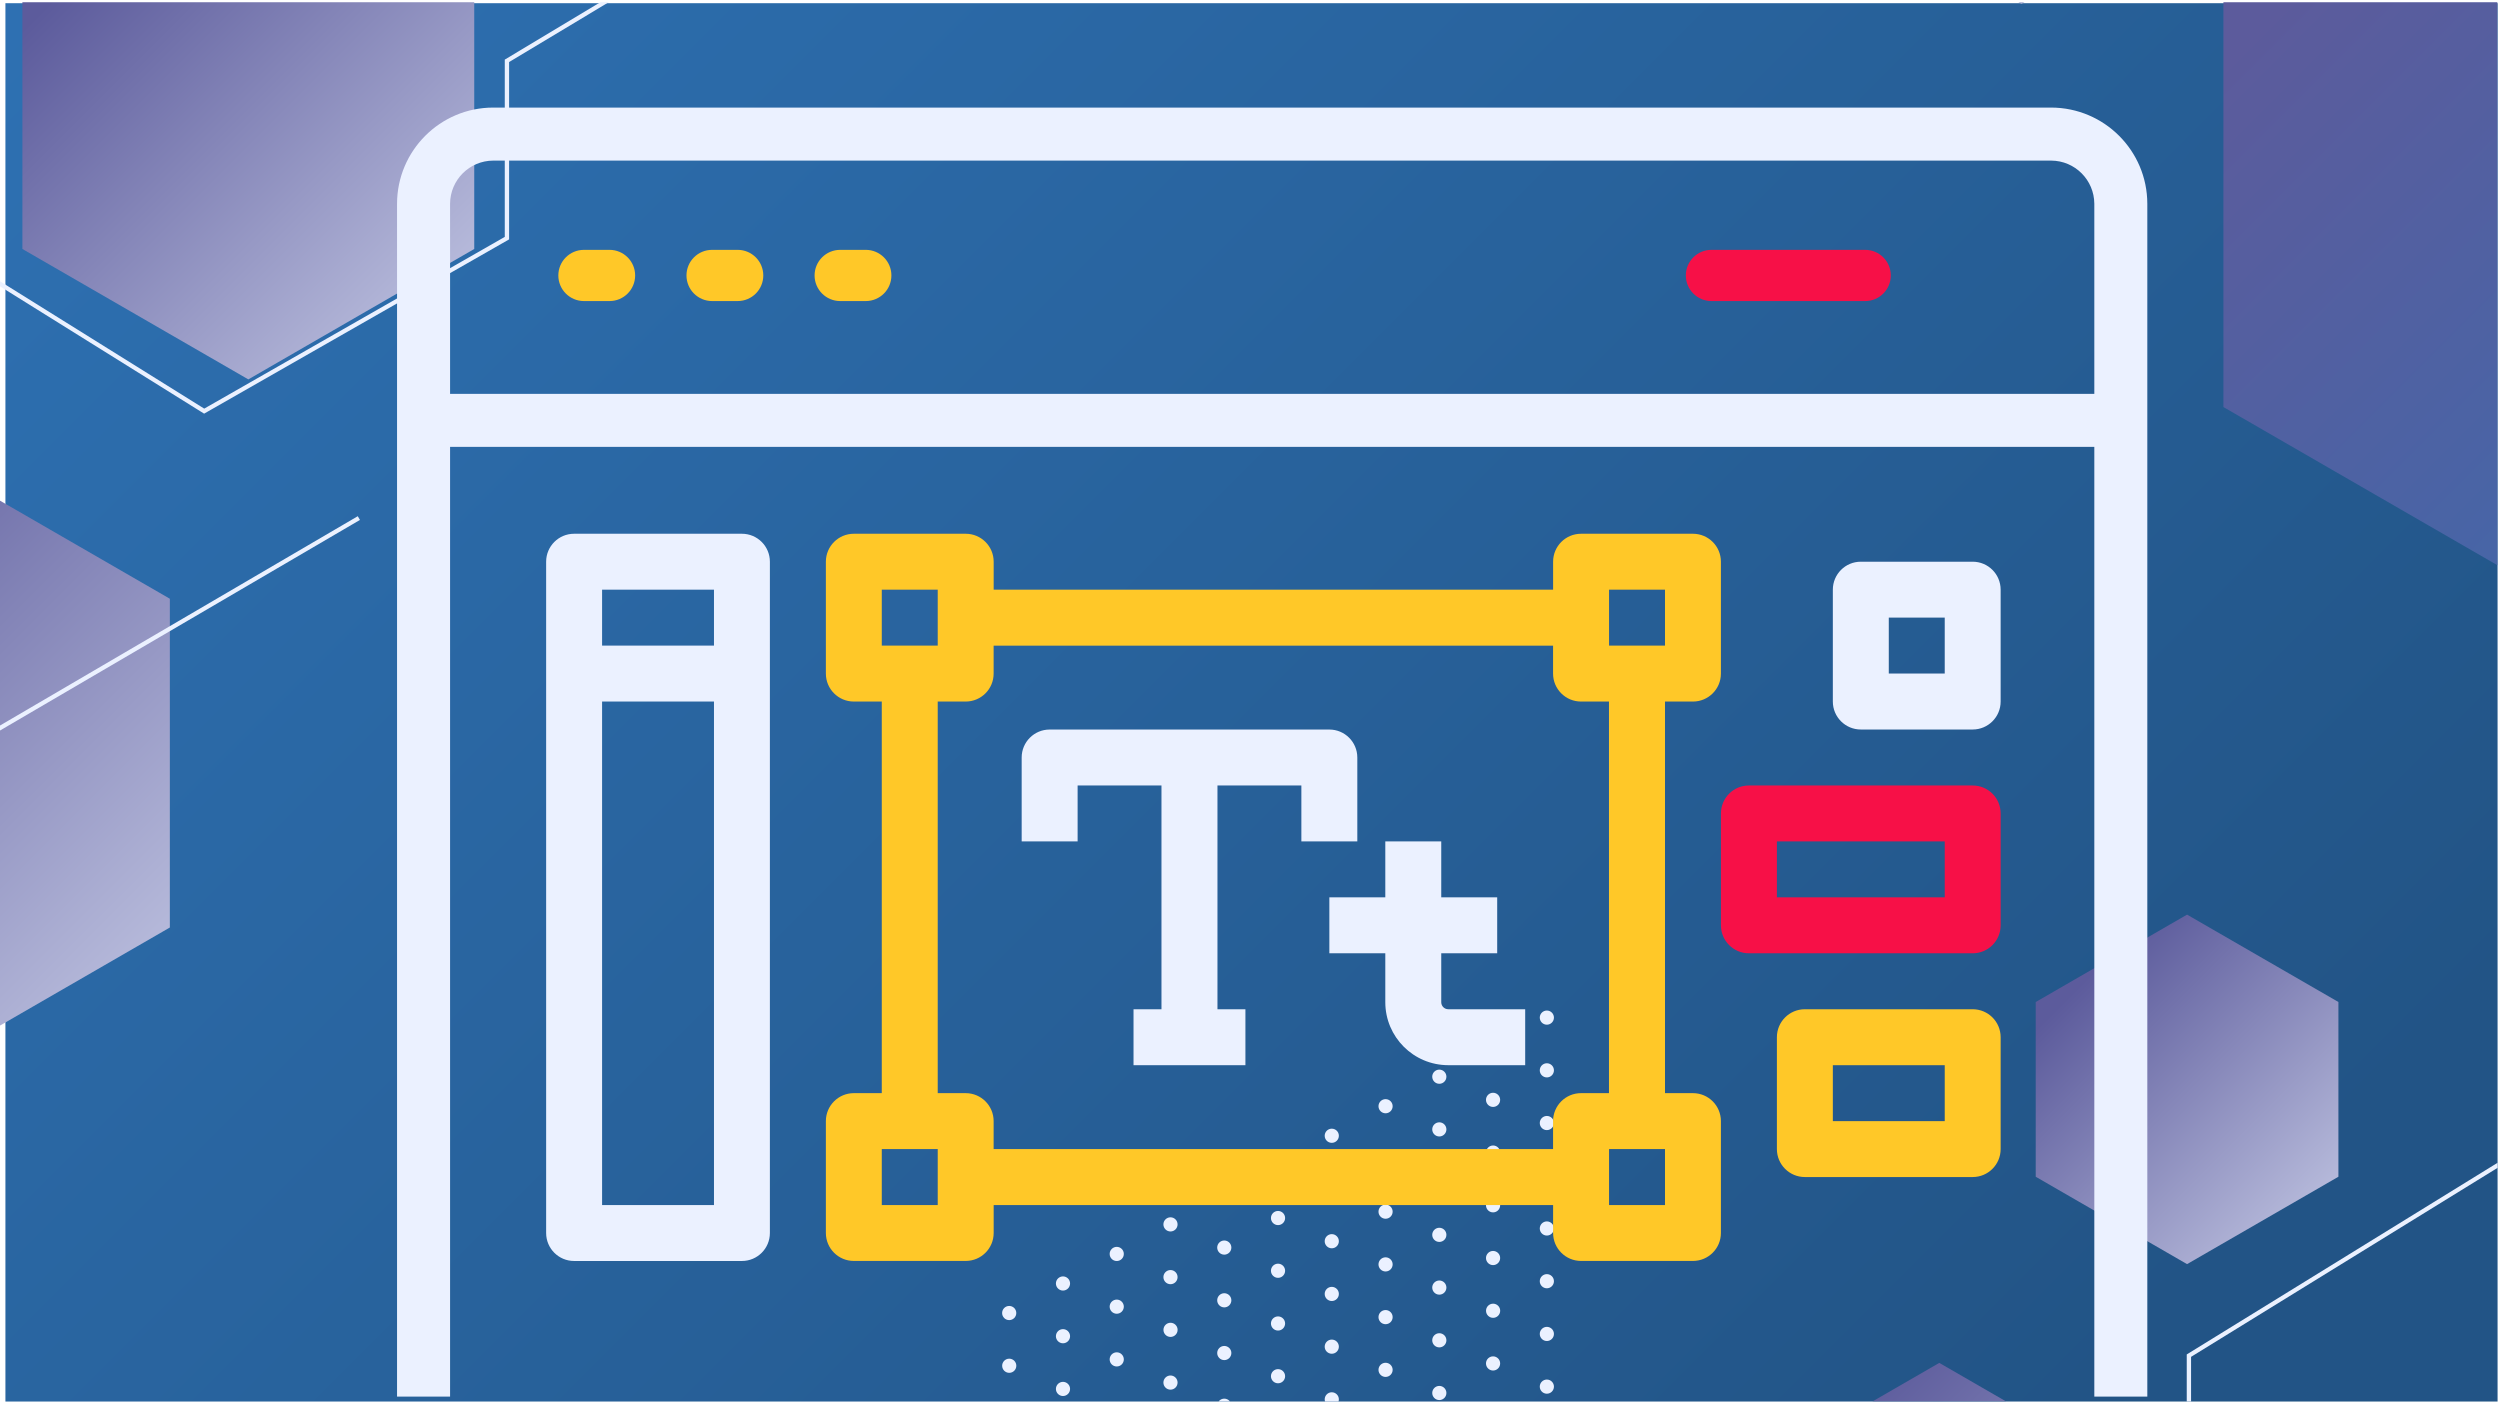 <?xml version="1.0" encoding="UTF-8"?><svg xmlns="http://www.w3.org/2000/svg" xmlns:xlink="http://www.w3.org/1999/xlink" viewBox="0 0 660 370"><defs><style>.cls-1{clip-path:url(#clippath);}.cls-2,.cls-3,.cls-4,.cls-5,.cls-6,.cls-7,.cls-8,.cls-9,.cls-10,.cls-11,.cls-12,.cls-13{fill:none;}.cls-2,.cls-14,.cls-15,.cls-16,.cls-17,.cls-18,.cls-19,.cls-20,.cls-21,.cls-22,.cls-23,.cls-24,.cls-25,.cls-26,.cls-27,.cls-28,.cls-29,.cls-30,.cls-31,.cls-32,.cls-33,.cls-34,.cls-35,.cls-36,.cls-37{stroke-width:0px;}.cls-3{filter:url(#drop-shadow-9);stroke:url(#linear-gradient);}.cls-3,.cls-4,.cls-5,.cls-6,.cls-7,.cls-8,.cls-9,.cls-10,.cls-11,.cls-12,.cls-13{stroke-miterlimit:10;}.cls-3,.cls-4,.cls-5,.cls-7,.cls-8,.cls-9,.cls-10,.cls-11,.cls-12,.cls-13{stroke-width:3.42px;}.cls-38{mix-blend-mode:multiply;}.cls-14{fill:url(#Dégradé_sans_nom_9-8);filter:url(#drop-shadow-60);}.cls-15{fill:url(#Dégradé_sans_nom_9-4);filter:url(#drop-shadow-48);}.cls-16{fill:url(#Dégradé_sans_nom_9-3);filter:url(#drop-shadow-47);}.cls-17{fill:url(#Dégradé_sans_nom_9-2);filter:url(#drop-shadow-40);}.cls-18{fill:url(#Dégradé_sans_nom_9-5);filter:url(#drop-shadow-49);}.cls-19{fill:url(#Dégradé_sans_nom_9-7);filter:url(#drop-shadow-51);}.cls-20{fill:url(#Dégradé_sans_nom_9-9);filter:url(#drop-shadow-80);}.cls-21{fill:url(#Dégradé_sans_nom_9-6);filter:url(#drop-shadow-50);}.cls-22{fill:url(#Dégradé_sans_nom_7-5);filter:url(#drop-shadow-45);}.cls-23{fill:url(#Dégradé_sans_nom_7-6);filter:url(#drop-shadow-46);}.cls-24{fill:url(#Dégradé_sans_nom_7-2);filter:url(#drop-shadow-30);}.cls-25{fill:url(#Dégradé_sans_nom_7-9);filter:url(#drop-shadow-84);}.cls-26{fill:url(#Dégradé_sans_nom_7-7);filter:url(#drop-shadow-62);}.cls-27{fill:url(#Dégradé_sans_nom_7-3);filter:url(#drop-shadow-34);}.cls-28{fill:url(#Dégradé_sans_nom_7-4);filter:url(#drop-shadow-35);}.cls-29{fill:url(#Dégradé_sans_nom_7-8);filter:url(#drop-shadow-66);}.cls-39{clip-path:url(#clippath-1);}.cls-40{clip-path:url(#clippath-4);}.cls-41{clip-path:url(#clippath-3);}.cls-42{clip-path:url(#clippath-2);}.cls-43{clip-path:url(#clippath-7);}.cls-44{clip-path:url(#clippath-8);}.cls-45{clip-path:url(#clippath-6);}.cls-46{clip-path:url(#clippath-5);}.cls-47{clip-path:url(#clippath-9);}.cls-30{fill:url(#Dégradé_sans_nom_2);}.cls-4{filter:url(#drop-shadow-21);}.cls-4,.cls-5,.cls-6{stroke:#ebf1ff;}.cls-5{filter:url(#drop-shadow-65);}.cls-6{stroke-width:1.14px;}.cls-31{fill-rule:evenodd;}.cls-31,.cls-35{fill:#ebf1ff;}.cls-7{filter:url(#drop-shadow-85);stroke:url(#linear-gradient-7);}.cls-8{filter:url(#drop-shadow-96);stroke:url(#linear-gradient-8);}.cls-9{filter:url(#drop-shadow-33);stroke:url(#linear-gradient-2);}.cls-10{filter:url(#drop-shadow-64);stroke:url(#linear-gradient-6);}.cls-11{filter:url(#drop-shadow-53);stroke:url(#linear-gradient-4);}.cls-12{filter:url(#drop-shadow-54);stroke:url(#linear-gradient-5);}.cls-13{filter:url(#drop-shadow-52);stroke:url(#linear-gradient-3);}.cls-48{isolation:isolate;}.cls-32{fill:#f71047;}.cls-33{fill:#54528c;}.cls-34{fill:#ffc828;}.cls-36{fill:url(#Dégradé_sans_nom_9);filter:url(#drop-shadow-18);}.cls-37{fill:url(#Dégradé_sans_nom_7);filter:url(#drop-shadow-13);}</style><clipPath id="clippath"><rect class="cls-2" x="-710.64" y="-419.44" width="660" height="370"/></clipPath><linearGradient id="linear-gradient" x1="-113.78" y1="26.46" x2="123.05" y2="26.46" gradientUnits="userSpaceOnUse"><stop offset="0" stop-color="#5c5b9c"/><stop offset="1" stop-color="#77009c"/></linearGradient><filter id="drop-shadow-9" filterUnits="userSpaceOnUse"><feOffset dx="9.11" dy="9.11"/><feGaussianBlur result="blur" stdDeviation="11.39"/><feFlood flood-color="#000" flood-opacity=".4"/><feComposite in2="blur" operator="in"/><feComposite in="SourceGraphic"/></filter><clipPath id="clippath-1"><rect class="cls-2" x="-.64" y="-419.44" width="660" height="370"/></clipPath><linearGradient id="Dégradé_sans_nom_7" x1="91.62" y1="-605.36" x2="318.2" y2="-378.78" gradientTransform="translate(675.45 -569.65) rotate(-180)" gradientUnits="userSpaceOnUse"><stop offset="0" stop-color="#5c5b9c"/><stop offset="1" stop-color="#2e71b3"/></linearGradient><filter id="drop-shadow-13" filterUnits="userSpaceOnUse"><feOffset dx="9.11" dy="9.11"/><feGaussianBlur result="blur-2" stdDeviation="11.39"/><feFlood flood-color="#000" flood-opacity=".4"/><feComposite in2="blur-2" operator="in"/><feComposite in="SourceGraphic"/></filter><linearGradient id="Dégradé_sans_nom_9" x1="488.29" y1="-524.32" x2="612.32" y2="-400.29" gradientTransform="translate(675.45 -569.65) rotate(-180)" gradientUnits="userSpaceOnUse"><stop offset="0" stop-color="#5c5b9c"/><stop offset="1" stop-color="#ebf1ff"/></linearGradient><filter id="drop-shadow-18" filterUnits="userSpaceOnUse"><feOffset dx="9.11" dy="9.11"/><feGaussianBlur result="blur-3" stdDeviation="11.39"/><feFlood flood-color="#000" flood-opacity=".4"/><feComposite in2="blur-3" operator="in"/><feComposite in="SourceGraphic"/></filter><filter id="drop-shadow-21" filterUnits="userSpaceOnUse"><feOffset dx="9.11" dy="9.11"/><feGaussianBlur result="blur-4" stdDeviation="11.39"/><feFlood flood-color="#000" flood-opacity=".4"/><feComposite in2="blur-4" operator="in"/><feComposite in="SourceGraphic"/></filter><clipPath id="clippath-2"><rect class="cls-2" x="709.36" y="-419.44" width="660" height="370"/></clipPath><linearGradient id="Dégradé_sans_nom_7-2" x1="700.59" y1="-74.58" x2="961" y2="185.84" gradientTransform="matrix(1,0,0,1,0,0)" xlink:href="#Dégradé_sans_nom_7"/><filter id="drop-shadow-30" filterUnits="userSpaceOnUse"><feOffset dx="9.11" dy="9.11"/><feGaussianBlur result="blur-5" stdDeviation="11.39"/><feFlood flood-color="#000" flood-opacity=".4"/><feComposite in2="blur-5" operator="in"/><feComposite in="SourceGraphic"/></filter><linearGradient id="linear-gradient-2" x1="535.07" y1="-22.07" x2="690.17" y2="-22.07" xlink:href="#linear-gradient"/><filter id="drop-shadow-33" filterUnits="userSpaceOnUse"><feOffset dx="9.11" dy="9.11"/><feGaussianBlur result="blur-6" stdDeviation="11.39"/><feFlood flood-color="#000" flood-opacity=".4"/><feComposite in2="blur-6" operator="in"/><feComposite in="SourceGraphic"/></filter><clipPath id="clippath-3"><rect class="cls-2" x="-710.64" y=".56" width="660" height="370"/></clipPath><linearGradient id="Dégradé_sans_nom_7-3" x1="-167.86" y1="-182.63" x2="58.72" y2="43.95" gradientTransform="translate(-237.1 507.45) rotate(90)" xlink:href="#Dégradé_sans_nom_7"/><filter id="drop-shadow-34" filterUnits="userSpaceOnUse"><feOffset dx="9.11" dy="9.11"/><feGaussianBlur result="blur-7" stdDeviation="11.39"/><feFlood flood-color="#000" flood-opacity=".4"/><feComposite in2="blur-7" operator="in"/><feComposite in="SourceGraphic"/></filter><linearGradient id="Dégradé_sans_nom_7-4" x1="-618.38" y1="-185.36" x2="-391.8" y2="41.22" gradientTransform="translate(-237.1 507.45) rotate(90)" xlink:href="#Dégradé_sans_nom_7"/><filter id="drop-shadow-35" filterUnits="userSpaceOnUse"><feOffset dx="9.11" dy="9.11"/><feGaussianBlur result="blur-8" stdDeviation="11.39"/><feFlood flood-color="#000" flood-opacity=".4"/><feComposite in2="blur-8" operator="in"/><feComposite in="SourceGraphic"/></filter><linearGradient id="Dégradé_sans_nom_9-2" x1="-370.05" y1="-188.48" x2="-246.02" y2="-64.45" gradientTransform="translate(-237.1 507.45) rotate(90)" xlink:href="#Dégradé_sans_nom_9"/><filter id="drop-shadow-40" filterUnits="userSpaceOnUse"><feOffset dx="9.11" dy="9.11"/><feGaussianBlur result="blur-9" stdDeviation="11.39"/><feFlood flood-color="#000" flood-opacity=".4"/><feComposite in2="blur-9" operator="in"/><feComposite in="SourceGraphic"/></filter><clipPath id="clippath-4"><rect class="cls-2" x="-.64" y=".56" width="660" height="370"/></clipPath><linearGradient id="Dégradé_sans_nom_2" x1="65.75" y1="-79.83" x2="532.44" y2="386.86" gradientUnits="userSpaceOnUse"><stop offset="0" stop-color="#2e71b3"/><stop offset="1" stop-color="#225486"/></linearGradient><linearGradient id="Dégradé_sans_nom_7-5" x1="606.52" y1="-22.68" x2="833.1" y2="203.9" gradientTransform="matrix(1,0,0,1,0,0)" xlink:href="#Dégradé_sans_nom_7"/><filter id="drop-shadow-45" filterUnits="userSpaceOnUse"><feOffset dx="9.11" dy="9.11"/><feGaussianBlur result="blur-10" stdDeviation="11.39"/><feFlood flood-color="#000" flood-opacity=".4"/><feComposite in2="blur-10" operator="in"/><feComposite in="SourceGraphic"/></filter><linearGradient id="Dégradé_sans_nom_7-6" x1="91.62" y1="-185.36" x2="318.2" y2="41.22" gradientTransform="matrix(1,0,0,1,0,0)" xlink:href="#Dégradé_sans_nom_7"/><filter id="drop-shadow-46" filterUnits="userSpaceOnUse"><feOffset dx="9.11" dy="9.11"/><feGaussianBlur result="blur-11" stdDeviation="11.39"/><feFlood flood-color="#000" flood-opacity=".4"/><feComposite in2="blur-11" operator="in"/><feComposite in="SourceGraphic"/></filter><linearGradient id="Dégradé_sans_nom_9-3" x1="14.81" y1="-19.45" x2="157.22" y2="122.96" gradientTransform="matrix(1,0,0,1,0,0)" xlink:href="#Dégradé_sans_nom_9"/><filter id="drop-shadow-47" filterUnits="userSpaceOnUse"><feOffset dx="9.11" dy="9.11"/><feGaussianBlur result="blur-12" stdDeviation="11.39"/><feFlood flood-color="#000" flood-opacity=".4"/><feComposite in2="blur-12" operator="in"/><feComposite in="SourceGraphic"/></filter><linearGradient id="Dégradé_sans_nom_9-4" x1="461.22" y1="377.92" x2="603.63" y2="520.33" gradientTransform="matrix(1,0,0,1,0,0)" xlink:href="#Dégradé_sans_nom_9"/><filter id="drop-shadow-48" filterUnits="userSpaceOnUse"><feOffset dx="9.11" dy="9.11"/><feGaussianBlur result="blur-13" stdDeviation="11.39"/><feFlood flood-color="#000" flood-opacity=".4"/><feComposite in2="blur-13" operator="in"/><feComposite in="SourceGraphic"/></filter><linearGradient id="Dégradé_sans_nom_9-5" x1="540.38" y1="250.6" x2="635.78" y2="345.99" gradientTransform="matrix(1,0,0,1,0,0)" xlink:href="#Dégradé_sans_nom_9"/><filter id="drop-shadow-49" filterUnits="userSpaceOnUse"><feOffset dx="9.11" dy="9.11"/><feGaussianBlur result="blur-14" stdDeviation="11.39"/><feFlood flood-color="#000" flood-opacity=".4"/><feComposite in2="blur-14" operator="in"/><feComposite in="SourceGraphic"/></filter><linearGradient id="Dégradé_sans_nom_9-6" x1="-91.9" y1="139.89" x2="87.57" y2="319.36" gradientTransform="matrix(1,0,0,1,0,0)" xlink:href="#Dégradé_sans_nom_9"/><filter id="drop-shadow-50" filterUnits="userSpaceOnUse"><feOffset dx="9.11" dy="9.11"/><feGaussianBlur result="blur-15" stdDeviation="11.39"/><feFlood flood-color="#000" flood-opacity=".4"/><feComposite in2="blur-15" operator="in"/><feComposite in="SourceGraphic"/></filter><linearGradient id="Dégradé_sans_nom_9-7" x1="488.29" y1="-104.32" x2="612.32" y2="19.71" gradientTransform="matrix(1,0,0,1,0,0)" xlink:href="#Dégradé_sans_nom_9"/><filter id="drop-shadow-51" filterUnits="userSpaceOnUse"><feOffset dx="9.11" dy="9.11"/><feGaussianBlur result="blur-16" stdDeviation="11.39"/><feFlood flood-color="#000" flood-opacity=".4"/><feComposite in2="blur-16" operator="in"/><feComposite in="SourceGraphic"/></filter><linearGradient id="linear-gradient-3" x1="606.67" y1="464.49" x2="843.5" y2="464.49" xlink:href="#linear-gradient"/><filter id="drop-shadow-52" filterUnits="userSpaceOnUse"><feOffset dx="9.11" dy="9.11"/><feGaussianBlur result="blur-17" stdDeviation="11.39"/><feFlood flood-color="#000" flood-opacity=".4"/><feComposite in2="blur-17" operator="in"/><feComposite in="SourceGraphic"/></filter><linearGradient id="linear-gradient-4" x1="-192.37" y1="-130.31" x2="44.46" y2="-130.31" xlink:href="#linear-gradient"/><filter id="drop-shadow-53" filterUnits="userSpaceOnUse"><feOffset dx="9.11" dy="9.11"/><feGaussianBlur result="blur-18" stdDeviation="11.39"/><feFlood flood-color="#000" flood-opacity=".4"/><feComposite in2="blur-18" operator="in"/><feComposite in="SourceGraphic"/></filter><linearGradient id="linear-gradient-5" x1="-174.93" y1="397.93" x2="-19.83" y2="397.93" xlink:href="#linear-gradient"/><filter id="drop-shadow-54" filterUnits="userSpaceOnUse"><feOffset dx="9.11" dy="9.11"/><feGaussianBlur result="blur-19" stdDeviation="11.39"/><feFlood flood-color="#000" flood-opacity=".4"/><feComposite in2="blur-19" operator="in"/><feComposite in="SourceGraphic"/></filter><clipPath id="clippath-5"><rect class="cls-2" x="709.36" y=".56" width="660" height="370"/></clipPath><linearGradient id="Dégradé_sans_nom_9-8" x1="618.1" y1="139.89" x2="797.57" y2="319.36" gradientTransform="matrix(1,0,0,1,0,0)" xlink:href="#Dégradé_sans_nom_9"/><filter id="drop-shadow-60" filterUnits="userSpaceOnUse"><feOffset dx="9.11" dy="9.11"/><feGaussianBlur result="blur-20" stdDeviation="11.39"/><feFlood flood-color="#000" flood-opacity=".4"/><feComposite in2="blur-20" operator="in"/><feComposite in="SourceGraphic"/></filter><linearGradient id="Dégradé_sans_nom_7-7" x1="636.32" y1="323.01" x2="896.73" y2="583.42" gradientTransform="matrix(1,0,0,1,0,0)" xlink:href="#Dégradé_sans_nom_7"/><filter id="drop-shadow-62" filterUnits="userSpaceOnUse"><feOffset dx="9.11" dy="9.11"/><feGaussianBlur result="blur-21" stdDeviation="11.39"/><feFlood flood-color="#000" flood-opacity=".4"/><feComposite in2="blur-21" operator="in"/><feComposite in="SourceGraphic"/></filter><linearGradient id="linear-gradient-6" x1="517.63" y1="-130.31" x2="754.46" y2="-130.31" xlink:href="#linear-gradient"/><filter id="drop-shadow-64" filterUnits="userSpaceOnUse"><feOffset dx="9.11" dy="9.11"/><feGaussianBlur result="blur-22" stdDeviation="11.39"/><feFlood flood-color="#000" flood-opacity=".4"/><feComposite in2="blur-22" operator="in"/><feComposite in="SourceGraphic"/></filter><filter id="drop-shadow-65" filterUnits="userSpaceOnUse"><feOffset dx="9.11" dy="9.11"/><feGaussianBlur result="blur-23" stdDeviation="11.39"/><feFlood flood-color="#000" flood-opacity=".4"/><feComposite in2="blur-23" operator="in"/><feComposite in="SourceGraphic"/></filter><clipPath id="clippath-6"><rect class="cls-2" x="-710.64" y="420.56" width="660" height="370"/></clipPath><linearGradient id="Dégradé_sans_nom_7-8" x1="-124.4" y1="423.45" x2="102.18" y2="650.02" gradientTransform="matrix(1,0,0,1,0,0)" xlink:href="#Dégradé_sans_nom_7"/><filter id="drop-shadow-66" filterUnits="userSpaceOnUse"><feOffset dx="9.11" dy="9.11"/><feGaussianBlur result="blur-24" stdDeviation="11.39"/><feFlood flood-color="#000" flood-opacity=".4"/><feComposite in2="blur-24" operator="in"/><feComposite in="SourceGraphic"/></filter><clipPath id="clippath-7"><rect class="cls-2" x="-.64" y="420.56" width="660" height="370"/></clipPath><linearGradient id="Dégradé_sans_nom_9-9" x1="462.77" y1="742.67" x2="605.18" y2="885.08" gradientTransform="translate(675.45 1110.35) rotate(-180)" xlink:href="#Dégradé_sans_nom_9"/><filter id="drop-shadow-80" filterUnits="userSpaceOnUse"><feOffset dx="9.11" dy="9.11"/><feGaussianBlur result="blur-25" stdDeviation="11.39"/><feFlood flood-color="#000" flood-opacity=".4"/><feComposite in2="blur-25" operator="in"/><feComposite in="SourceGraphic"/></filter><linearGradient id="Dégradé_sans_nom_7-9" x1="34.4" y1="677.49" x2="294.81" y2="937.9" gradientTransform="translate(675.45 1110.35) rotate(-180)" xlink:href="#Dégradé_sans_nom_7"/><filter id="drop-shadow-84" filterUnits="userSpaceOnUse"><feOffset dx="9.11" dy="9.11"/><feGaussianBlur result="blur-26" stdDeviation="11.39"/><feFlood flood-color="#000" flood-opacity=".4"/><feComposite in2="blur-26" operator="in"/><feComposite in="SourceGraphic"/></filter><linearGradient id="linear-gradient-7" x1="608.22" y1="829.24" x2="845.05" y2="829.24" gradientTransform="translate(675.45 1110.35) rotate(-180)" xlink:href="#linear-gradient"/><filter id="drop-shadow-85" filterUnits="userSpaceOnUse"><feOffset dx="9.11" dy="9.11"/><feGaussianBlur result="blur-27" stdDeviation="11.39"/><feFlood flood-color="#000" flood-opacity=".4"/><feComposite in2="blur-27" operator="in"/><feComposite in="SourceGraphic"/></filter><clipPath id="clippath-8"><rect class="cls-2" x="709.36" y="420.56" width="660" height="370"/></clipPath><linearGradient id="linear-gradient-8" x1="1316.67" y1="884.49" x2="1553.5" y2="884.49" gradientTransform="translate(2095.45 1110.35) rotate(-180)" xlink:href="#linear-gradient"/><filter id="drop-shadow-96" filterUnits="userSpaceOnUse"><feOffset dx="9.11" dy="9.11"/><feGaussianBlur result="blur-28" stdDeviation="11.39"/><feFlood flood-color="#000" flood-opacity=".4"/><feComposite in2="blur-28" operator="in"/><feComposite in="SourceGraphic"/></filter><clipPath id="clippath-9"><rect class="cls-2" x="-.87" y="-1.3" width="660" height="370"/></clipPath></defs><g class="cls-48"><g id="Calque_4"><g class="cls-1"><g class="cls-38"><polygon class="cls-3" points="121.34 93.84 121.34 -40.92 4.64 -108.3 -112.07 -40.92 -112.07 93.84 4.64 161.22 121.34 93.84"/></g></g><g class="cls-39"><g class="cls-38"><polygon class="cls-37" points="422.69 -85.32 422.69 24.25 517.59 79.04 612.48 24.25 612.48 -85.32 517.59 -140.11 422.69 -85.32"/><polygon class="cls-36" points="98.96 -111.58 98.96 -51.6 150.9 -21.61 202.84 -51.6 202.84 -111.58 150.9 -141.57 98.96 -111.58"/><polygon class="cls-4" points="632.7 -86.72 632.7 48.04 749.4 115.42 866.11 48.04 866.11 -86.72 749.4 -154.1 632.7 -86.72"/><polyline class="cls-6" points="843.04 -120.04 621.55 -258.19 541.62 -212.52 541.62 -165.71 132.88 79.76"/><path class="cls-33" d="m646.82,177.38c0-1.03.84-1.87,1.87-1.87s1.87.84,1.87,1.87-.84,1.87-1.87,1.87-1.87-.84-1.87-1.87Z"/><circle class="cls-33" cx="648.7" cy="163.47" r="1.87"/><circle class="cls-33" cx="648.7" cy="149.55" r="1.87"/><path class="cls-33" d="m646.82,135.63c0-1.03.84-1.87,1.87-1.87s1.87.84,1.87,1.87-.84,1.87-1.87,1.87-1.87-.84-1.87-1.87Z"/><circle class="cls-33" cx="648.7" cy="121.71" r="1.87"/><circle class="cls-33" cx="648.7" cy="107.79" r="1.87"/><circle class="cls-33" cx="648.7" cy="93.87" r="1.87"/><circle class="cls-33" cx="648.7" cy="79.96" r="1.87"/><path class="cls-33" d="m646.82,66.04c0-1.03.84-1.87,1.87-1.87s1.87.84,1.87,1.87-.84,1.87-1.87,1.87-1.87-.84-1.87-1.87Z"/><circle class="cls-33" cx="648.7" cy="52.12" r="1.87"/><circle class="cls-33" cx="648.7" cy="38.2" r="1.87"/><path class="cls-33" d="m646.82,24.28c0-1.03.84-1.87,1.87-1.87s1.87.84,1.87,1.87-.84,1.87-1.87,1.87-1.87-.84-1.87-1.87Z"/><circle class="cls-33" cx="648.7" cy="10.37" r="1.87" transform="translate(535.08 649.12) rotate(-80.83)"/><line class="cls-6" x1="346.09" y1="-68.63" x2="153.13" y2="47.71"/></g></g><g class="cls-42"><g class="cls-38"><polygon class="cls-24" points="885.79 64.52 885.79 -61.41 776.72 -124.38 667.66 -61.41 667.66 64.52 776.72 127.49 885.79 64.52"/><polygon class="cls-9" points="688.46 21.72 688.46 -65.85 612.62 -109.64 536.78 -65.85 536.78 21.72 612.62 65.51 688.46 21.72"/><rect class="cls-2" x="581.94" y="-568.05" width="854.46" height="569.64"/></g></g><g class="cls-41"><g class="cls-38"><polygon class="cls-27" points="-175.5 500.72 -65.92 500.72 -11.13 405.83 -65.92 310.94 -175.5 310.94 -230.28 405.83 -175.5 500.72"/><polygon class="cls-28" points="-172.77 50.21 -63.2 50.21 -8.41 -44.69 -63.2 -139.58 -172.77 -139.58 -227.56 -44.69 -172.77 50.21"/><polygon class="cls-17" points="-114.87 225.6 -54.89 225.6 -24.9 173.66 -54.89 121.72 -114.87 121.72 -144.86 173.66 -114.87 225.6"/></g></g><g class="cls-40"><rect class="cls-30" x="1.43" y=".85" width="660" height="370"/><g class="cls-38"><polygon class="cls-22" points="767.65 98.35 767.65 -11.23 672.76 -66.01 577.87 -11.23 577.87 98.35 672.76 153.13 767.65 98.35"/><polygon class="cls-23" points="252.76 -64.33 252.76 -173.9 157.86 -228.69 62.97 -173.9 62.97 -64.33 157.86 -9.54 252.76 -64.33"/><polygon class="cls-16" points="116.09 56.62 116.09 -12.25 56.45 -46.69 -3.2 -12.25 -3.2 56.62 56.45 91.05 116.09 56.62"/><polygon class="cls-15" points="562.5 453.99 562.5 385.12 502.86 350.69 443.21 385.12 443.21 453.99 502.86 488.43 562.5 453.99"/><polygon class="cls-18" points="608.23 301.55 608.23 255.42 568.27 232.35 528.32 255.42 528.32 301.55 568.27 324.62 608.23 301.55"/><polygon class="cls-21" points="35.73 235.75 35.73 148.96 -39.43 105.56 -114.6 148.96 -114.6 235.75 -39.43 279.15 35.73 235.75"/><polygon class="cls-19" points="576.49 -38.07 576.49 -98.05 524.55 -128.04 472.61 -98.05 472.61 -38.07 524.55 -8.08 576.49 -38.07"/><polygon class="cls-13" points="841.79 531.87 841.79 397.11 725.09 329.73 608.38 397.11 608.38 531.87 725.09 599.25 841.79 531.87"/><polygon class="cls-11" points="42.75 -62.93 42.75 -197.69 -73.95 -265.07 -190.66 -197.69 -190.66 -62.93 -73.95 4.45 42.75 -62.93"/><polygon class="cls-12" points="-21.54 441.72 -21.54 354.15 -97.38 310.36 -173.22 354.15 -173.22 441.72 -97.38 485.51 -21.54 441.72"/><polyline class="cls-6" points="-167.59 -29.61 53.9 108.54 133.83 62.87 133.83 16.06 542.56 -229.41"/><polyline class="cls-6" points="577.87 434.62 577.87 357.89 666.4 303.3 666.4 222.15 772.39 165.07"/><path class="cls-35" d="m410.24,268.65c0,1.03-.84,1.87-1.87,1.87s-1.87-.84-1.87-1.87.84-1.87,1.87-1.87,1.87.84,1.87,1.87Z"/><path class="cls-35" d="m410.24,282.57c0,1.03-.84,1.87-1.87,1.87s-1.87-.84-1.87-1.87.84-1.87,1.87-1.87,1.87.84,1.87,1.87Z"/><path class="cls-35" d="m410.24,296.48c0,1.03-.84,1.87-1.87,1.87s-1.87-.84-1.87-1.87.84-1.87,1.87-1.87,1.87.84,1.87,1.87Z"/><path class="cls-35" d="m410.24,310.4c0,1.03-.84,1.87-1.87,1.87s-1.87-.84-1.87-1.87.84-1.87,1.87-1.87,1.87.84,1.87,1.87Z"/><path class="cls-35" d="m410.24,324.32c0,1.03-.84,1.87-1.87,1.87s-1.87-.84-1.87-1.87.84-1.87,1.87-1.87,1.87.84,1.87,1.87Z"/><path class="cls-35" d="m410.24,338.24c0,1.03-.84,1.87-1.87,1.87s-1.87-.84-1.87-1.87.84-1.87,1.87-1.87,1.87.84,1.87,1.87Z"/><path class="cls-35" d="m410.24,352.16c0,1.03-.84,1.87-1.87,1.87s-1.87-.84-1.87-1.87.84-1.87,1.87-1.87,1.87.84,1.87,1.87Z"/><path class="cls-35" d="m410.24,366.07c0,1.03-.84,1.87-1.87,1.87s-1.87-.84-1.87-1.87.84-1.87,1.87-1.87,1.87.84,1.87,1.87Z"/><path class="cls-35" d="m396.05,276.45c0,1.03-.84,1.87-1.87,1.87s-1.87-.84-1.87-1.87.84-1.87,1.87-1.87,1.87.84,1.87,1.87Z"/><circle class="cls-35" cx="394.17" cy="290.36" r="1.87"/><path class="cls-35" d="m396.05,304.28c0,1.03-.84,1.87-1.87,1.87s-1.87-.84-1.87-1.87.84-1.87,1.87-1.87,1.87.84,1.87,1.87Z"/><circle class="cls-35" cx="394.17" cy="318.2" r="1.87"/><circle class="cls-35" cx="394.17" cy="332.12" r="1.87"/><path class="cls-35" d="m396.05,346.04c0,1.03-.84,1.87-1.87,1.87s-1.87-.84-1.87-1.87.84-1.87,1.87-1.87,1.87.84,1.87,1.87Z"/><circle class="cls-35" cx="394.17" cy="359.95" r="1.87"/><circle class="cls-35" cx="379.98" cy="284.25" r="1.87"/><path class="cls-35" d="m381.85,298.16c0,1.03-.84,1.87-1.87,1.87s-1.87-.84-1.87-1.87.84-1.87,1.87-1.87,1.87.84,1.87,1.87Z"/><circle class="cls-35" cx="379.98" cy="312.08" r="1.87"/><circle class="cls-35" cx="379.98" cy="326" r="1.87"/><path class="cls-35" d="m381.85,339.92c0,1.03-.84,1.87-1.87,1.87s-1.87-.84-1.87-1.87.84-1.87,1.87-1.87,1.87.84,1.87,1.87Z"/><circle class="cls-35" cx="379.98" cy="353.84" r="1.87"/><path class="cls-35" d="m381.85,367.75c0,1.03-.84,1.87-1.87,1.87s-1.87-.84-1.87-1.87.84-1.87,1.87-1.87,1.87.84,1.87,1.87Z"/><path class="cls-35" d="m367.66,292.04c0,1.03-.84,1.87-1.87,1.87s-1.87-.84-1.87-1.87.84-1.87,1.87-1.87,1.87.84,1.87,1.87Z"/><circle class="cls-35" cx="365.79" cy="305.96" r="1.87"/><path class="cls-35" d="m367.66,319.88c0,1.03-.84,1.87-1.87,1.87s-1.87-.84-1.87-1.87.84-1.87,1.87-1.87,1.87.84,1.87,1.87Z"/><circle class="cls-35" cx="365.79" cy="333.8" r="1.87"/><circle class="cls-35" cx="365.79" cy="347.72" r="1.87"/><path class="cls-35" d="m367.66,361.64c0,1.03-.84,1.87-1.87,1.87s-1.87-.84-1.87-1.87.84-1.87,1.87-1.87,1.87.84,1.87,1.87Z"/><circle class="cls-35" cx="351.59" cy="299.84" r="1.87"/><path class="cls-35" d="m353.47,313.76c0,1.03-.84,1.87-1.87,1.87s-1.87-.84-1.87-1.87.84-1.87,1.87-1.87,1.87.84,1.87,1.87Z"/><circle class="cls-35" cx="351.59" cy="327.68" r="1.87"/><circle class="cls-35" cx="351.59" cy="341.6" r="1.87"/><circle class="cls-35" cx="351.59" cy="355.52" r="1.87"/><circle class="cls-35" cx="351.59" cy="369.43" r="1.87"/><path class="cls-35" d="m339.27,307.64c0,1.03-.84,1.87-1.87,1.87s-1.87-.84-1.87-1.87.84-1.87,1.87-1.87,1.87.84,1.87,1.87Z"/><path class="cls-35" d="m339.27,321.56c0,1.03-.84,1.87-1.87,1.87s-1.87-.84-1.87-1.87.84-1.87,1.87-1.87,1.87.84,1.87,1.87Z"/><path class="cls-35" d="m339.27,335.48c0,1.03-.84,1.87-1.87,1.87s-1.87-.84-1.87-1.87.84-1.87,1.87-1.87,1.87.84,1.87,1.87Z"/><path class="cls-35" d="m339.27,349.4c0,1.03-.84,1.87-1.87,1.87s-1.87-.84-1.87-1.87.84-1.87,1.87-1.87,1.87.84,1.87,1.87Z"/><path class="cls-35" d="m339.27,363.32c0,1.03-.84,1.87-1.87,1.87s-1.87-.84-1.87-1.87.84-1.87,1.87-1.87,1.87.84,1.87,1.87Z"/><path class="cls-35" d="m325.08,315.44c0,1.03-.84,1.87-1.87,1.87s-1.87-.84-1.87-1.87.84-1.87,1.87-1.87,1.87.84,1.87,1.87Z"/><path class="cls-35" d="m325.08,329.36c0,1.03-.84,1.87-1.87,1.87s-1.87-.84-1.87-1.87.84-1.87,1.87-1.87,1.87.84,1.87,1.87Z"/><path class="cls-35" d="m325.08,343.28c0,1.03-.84,1.87-1.87,1.87s-1.87-.84-1.87-1.87.84-1.87,1.87-1.87,1.87.84,1.87,1.87Z"/><path class="cls-35" d="m325.08,357.2c0,1.03-.84,1.87-1.87,1.87s-1.87-.84-1.87-1.87.84-1.87,1.87-1.87,1.87.84,1.87,1.87Z"/><path class="cls-35" d="m325.08,371.11c0,1.03-.84,1.87-1.87,1.87s-1.87-.84-1.87-1.87.84-1.87,1.87-1.87,1.87.84,1.87,1.87Z"/><circle class="cls-35" cx="309.01" cy="323.24" r="1.87"/><circle class="cls-35" cx="309.01" cy="337.16" r="1.87"/><path class="cls-35" d="m310.89,351.08c0,1.03-.84,1.87-1.87,1.87s-1.87-.84-1.87-1.87.84-1.87,1.87-1.87,1.87.84,1.87,1.87Z"/><circle class="cls-35" cx="309.01" cy="365" r="1.87"/><circle class="cls-35" cx="294.82" cy="331.04" r="1.87"/><path class="cls-35" d="m296.69,344.96c0,1.03-.84,1.87-1.87,1.87s-1.87-.84-1.87-1.87.84-1.87,1.87-1.87,1.87.84,1.87,1.87Z"/><circle class="cls-35" cx="294.82" cy="358.88" r="1.87"/><path class="cls-35" d="m282.5,338.84c0,1.03-.84,1.87-1.87,1.87s-1.87-.84-1.87-1.87.84-1.87,1.87-1.87,1.87.84,1.87,1.87Z"/><path class="cls-35" d="m282.5,352.76c0,1.03-.84,1.87-1.87,1.87s-1.87-.84-1.87-1.87.84-1.87,1.87-1.87,1.87.84,1.87,1.87Z"/><path class="cls-35" d="m282.5,366.68c0,1.03-.84,1.87-1.87,1.87s-1.87-.84-1.87-1.87.84-1.87,1.87-1.87,1.87.84,1.87,1.87Z"/><circle class="cls-35" cx="266.43" cy="346.64" r="1.87"/><path class="cls-35" d="m268.31,360.56c0,1.03-.84,1.87-1.87,1.87s-1.87-.84-1.87-1.87.84-1.87,1.87-1.87,1.87.84,1.87,1.87Z"/><line class="cls-6" x1="-44.97" y1="218.51" x2="94.74" y2="136.77"/><rect class="cls-2" x="-128.06" y="-148.05" width="854.46" height="569.64"/></g><rect class="cls-2" x=".24" y=".85" width="660.27" height="369.42"/></g><g class="cls-46"><g class="cls-38"><polygon class="cls-14" points="745.73 235.75 745.73 148.96 670.57 105.56 595.4 148.96 595.4 235.75 670.57 279.15 745.73 235.75"/><polygon class="cls-26" points="821.52 462.11 821.52 336.17 712.46 273.21 603.39 336.17 603.39 462.11 712.46 525.08 821.52 462.11"/><polygon class="cls-10" points="752.75 -62.93 752.75 -197.69 636.05 -265.07 519.34 -197.69 519.34 -62.93 636.05 4.45 752.75 -62.93"/><polygon class="cls-5" points="831.74 410.46 831.74 322.89 755.9 279.1 680.06 322.89 680.06 410.46 755.9 454.25 831.74 410.46"/><polyline class="cls-6" points="542.41 -29.61 763.9 108.54 843.83 62.87 843.83 16.06 1252.56 -229.41"/><rect class="cls-2" x="581.94" y="-148.05" width="854.46" height="569.64"/></g></g><g class="cls-45"><g class="cls-38"><polygon class="cls-29" points="36.73 544.47 36.73 434.9 -58.16 380.11 -153.05 434.9 -153.05 544.47 -58.16 599.26 36.73 544.47"/><polyline class="cls-6" points="-613.39 343.88 -391.9 482.03 -311.97 436.36 -311.97 389.55 96.76 144.08"/></g></g><g class="cls-43"><g class="cls-38"><polygon class="cls-20" points="111.4 291.61 111.4 360.49 171.04 394.92 230.69 360.49 230.69 291.61 171.04 257.18 111.4 291.61"/><polygon class="cls-25" points="455.86 293.76 455.86 419.7 564.92 482.67 673.98 419.7 673.98 293.76 564.92 230.79 455.86 293.76"/><polygon class="cls-7" points="-167.89 213.73 -167.89 348.49 -51.19 415.87 65.52 348.49 65.52 213.73 -51.19 146.35 -167.89 213.73"/><polyline class="cls-6" points="96.03 310.98 96.03 387.71 7.5 442.31 7.5 523.46 -98.49 580.54"/><path class="cls-35" d="m263.66,365.61c0-1.03.84-1.87,1.87-1.87s1.87.84,1.87,1.87-.84,1.87-1.87,1.87-1.87-.84-1.87-1.87Z"/><path class="cls-35" d="m263.66,351.7c0-1.03.84-1.87,1.87-1.87s1.87.84,1.87,1.87-.84,1.87-1.87,1.87-1.87-.84-1.87-1.87Z"/><path class="cls-35" d="m263.66,337.78c0-1.03.84-1.87,1.87-1.87s1.87.84,1.87,1.87-.84,1.87-1.87,1.87-1.87-.84-1.87-1.87Z"/><path class="cls-35" d="m263.66,323.86c0-1.03.84-1.87,1.87-1.87s1.87.84,1.87,1.87-.84,1.87-1.87,1.87-1.87-.84-1.87-1.87Z"/><path class="cls-35" d="m263.66,309.94c0-1.03.84-1.87,1.87-1.87s1.87.84,1.87,1.87-.84,1.87-1.87,1.87-1.87-.84-1.87-1.87Z"/><path class="cls-35" d="m263.66,296.02c0-1.03.84-1.87,1.87-1.87s1.87.84,1.87,1.87-.84,1.87-1.87,1.87-1.87-.84-1.87-1.87Z"/><path class="cls-35" d="m263.66,282.1c0-1.03.84-1.87,1.87-1.87s1.87.84,1.87,1.87-.84,1.87-1.87,1.87-1.87-.84-1.87-1.87Z"/><path class="cls-35" d="m263.66,268.19c0-1.03.84-1.87,1.87-1.87s1.87.84,1.87,1.87-.84,1.87-1.87,1.87-1.87-.84-1.87-1.87Z"/><path class="cls-35" d="m263.66,254.27c0-1.03.84-1.87,1.87-1.87s1.87.84,1.87,1.87-.84,1.87-1.87,1.87-1.87-.84-1.87-1.87Z"/><path class="cls-35" d="m263.66,240.35c0-1.03.84-1.87,1.87-1.87s1.87.84,1.87,1.87-.84,1.87-1.87,1.87-1.87-.84-1.87-1.87Z"/><path class="cls-35" d="m263.66,226.43c0-1.03.84-1.87,1.87-1.87s1.87.84,1.87,1.87-.84,1.87-1.87,1.87-1.87-.84-1.87-1.87Z"/><circle class="cls-35" cx="279.73" cy="371.73" r="1.87"/><path class="cls-35" d="m277.86,357.81c0-1.03.84-1.87,1.87-1.87s1.87.84,1.87,1.87-.84,1.87-1.87,1.87-1.87-.84-1.87-1.87Z"/><circle class="cls-35" cx="279.73" cy="343.9" r="1.87"/><circle class="cls-35" cx="279.73" cy="329.98" r="1.87"/><circle class="cls-35" cx="279.73" cy="316.06" r="1.87"/><circle class="cls-35" cx="279.73" cy="302.14" r="1.87"/><path class="cls-35" d="m277.86,288.22c0-1.03.84-1.87,1.87-1.87s1.87.84,1.87,1.87-.84,1.87-1.87,1.87-1.87-.84-1.87-1.87Z"/><circle class="cls-35" cx="279.73" cy="274.31" r="1.87"/><circle class="cls-35" cx="279.73" cy="260.39" r="1.87"/><path class="cls-35" d="m277.86,246.47c0-1.03.84-1.87,1.87-1.87s1.87.84,1.87,1.87-.84,1.87-1.87,1.87-1.87-.84-1.87-1.87Z"/><circle class="cls-35" cx="279.73" cy="232.55" r="1.87"/><circle class="cls-35" cx="279.73" cy="218.63" r="1.87"/><circle class="cls-35" cx="293.92" cy="363.93" r="1.87"/><circle class="cls-35" cx="293.92" cy="350.02" r="1.87"/><path class="cls-35" d="m292.05,336.1c0-1.03.84-1.87,1.87-1.87s1.87.84,1.87,1.87-.84,1.87-1.87,1.87-1.87-.84-1.87-1.87Z"/><circle class="cls-35" cx="293.92" cy="322.18" r="1.87"/><circle class="cls-35" cx="293.92" cy="308.26" r="1.87"/><path class="cls-35" d="m292.05,294.34c0-1.03.84-1.87,1.87-1.87s1.87.84,1.87,1.87-.84,1.87-1.87,1.87-1.87-.84-1.87-1.87Z"/><circle class="cls-35" cx="293.92" cy="280.42" r="1.87"/><path class="cls-35" d="m292.05,266.51c0-1.03.84-1.87,1.87-1.87s1.87.84,1.87,1.87-.84,1.87-1.87,1.87-1.87-.84-1.87-1.87Z"/><circle class="cls-35" cx="293.92" cy="252.59" r="1.87"/><circle class="cls-35" cx="293.92" cy="238.67" r="1.87"/><path class="cls-35" d="m292.05,224.75c0-1.03.84-1.87,1.87-1.87s1.87.84,1.87,1.87-.84,1.87-1.87,1.87-1.87-.84-1.87-1.87Z"/><circle class="cls-35" cx="293.92" cy="210.83" r="1.87"/><circle class="cls-35" cx="308.11" cy="370.05" r="1.87"/><circle class="cls-35" cx="308.11" cy="356.13" r="1.87"/><path class="cls-35" d="m306.24,342.22c0-1.03.84-1.87,1.87-1.87s1.87.84,1.87,1.87-.84,1.87-1.87,1.87-1.87-.84-1.87-1.87Z"/><circle class="cls-35" cx="308.11" cy="328.3" r="1.87"/><path class="cls-35" d="m306.24,314.38c0-1.03.84-1.87,1.87-1.87s1.87.84,1.87,1.87-.84,1.87-1.87,1.87-1.87-.84-1.87-1.87Z"/><circle class="cls-35" cx="308.11" cy="300.46" r="1.87"/><circle class="cls-35" cx="308.11" cy="286.54" r="1.87"/><path class="cls-35" d="m306.24,272.63c0-1.03.84-1.87,1.87-1.87s1.87.84,1.87,1.87-.84,1.87-1.87,1.87-1.87-.84-1.87-1.87Z"/><circle class="cls-35" cx="308.11" cy="258.71" r="1.87"/><circle class="cls-35" cx="308.11" cy="244.79" r="1.87"/><path class="cls-35" d="m306.24,230.87c0-1.03.84-1.87,1.87-1.87s1.87.84,1.87,1.87-.84,1.87-1.87,1.87-1.87-.84-1.87-1.87Z"/><circle class="cls-35" cx="308.11" cy="216.95" r="1.87"/><path class="cls-35" d="m306.24,203.04c0-1.03.84-1.87,1.87-1.87s1.87.84,1.87,1.87-.84,1.87-1.87,1.87-1.87-.84-1.87-1.87Z"/><path class="cls-35" d="m320.44,362.25c0-1.03.84-1.87,1.87-1.87s1.87.84,1.87,1.87-.84,1.87-1.87,1.87-1.87-.84-1.87-1.87Z"/><circle class="cls-35" cx="322.31" cy="348.33" r="1.87"/><circle class="cls-35" cx="322.31" cy="334.42" r="1.87"/><path class="cls-35" d="m320.44,320.5c0-1.03.84-1.87,1.87-1.87s1.87.84,1.87,1.87-.84,1.87-1.87,1.87-1.87-.84-1.87-1.87Z"/><circle class="cls-35" cx="322.31" cy="306.58" r="1.87"/><circle class="cls-35" cx="322.31" cy="292.66" r="1.87"/><path class="cls-35" d="m320.44,278.74c0-1.03.84-1.87,1.87-1.87s1.87.84,1.87,1.87-.84,1.87-1.87,1.87-1.87-.84-1.87-1.87Z"/><circle class="cls-35" cx="322.31" cy="264.83" r="1.87"/><path class="cls-35" d="m320.44,250.91c0-1.03.84-1.87,1.87-1.87s1.87.84,1.87,1.87-.84,1.87-1.87,1.87-1.87-.84-1.87-1.87Z"/><circle class="cls-35" cx="322.31" cy="236.99" r="1.87"/><circle class="cls-35" cx="322.31" cy="223.07" r="1.87"/><path class="cls-35" d="m320.44,209.15c0-1.03.84-1.87,1.87-1.87s1.87.84,1.87,1.87-.84,1.87-1.87,1.87-1.87-.84-1.87-1.87Z"/><circle class="cls-35" cx="322.31" cy="195.24" r="1.87"/><path class="cls-35" d="m334.63,368.37c0-1.03.84-1.87,1.87-1.87s1.87.84,1.87,1.87-.84,1.87-1.87,1.87-1.87-.84-1.87-1.87Z"/><path class="cls-35" d="m334.63,354.45c0-1.03.84-1.87,1.87-1.87s1.87.84,1.87,1.87-.84,1.87-1.87,1.87-1.87-.84-1.87-1.87Z"/><path class="cls-35" d="m334.63,340.54c0-1.03.84-1.87,1.87-1.87s1.87.84,1.87,1.87-.84,1.87-1.87,1.87-1.87-.84-1.87-1.87Z"/><path class="cls-35" d="m334.63,326.62c0-1.03.84-1.87,1.87-1.87s1.87.84,1.87,1.87-.84,1.87-1.87,1.87-1.87-.84-1.87-1.87Z"/><path class="cls-35" d="m334.63,312.7c0-1.03.84-1.87,1.87-1.87s1.87.84,1.87,1.87-.84,1.87-1.87,1.87-1.87-.84-1.87-1.87Z"/><path class="cls-35" d="m334.63,298.78c0-1.03.84-1.87,1.87-1.87s1.87.84,1.87,1.87-.84,1.87-1.87,1.87-1.87-.84-1.87-1.87Z"/><path class="cls-35" d="m334.63,284.86c0-1.03.84-1.87,1.87-1.87s1.87.84,1.87,1.87-.84,1.87-1.87,1.87-1.87-.84-1.87-1.87Z"/><path class="cls-35" d="m334.63,270.95c0-1.03.84-1.87,1.87-1.87s1.87.84,1.87,1.87-.84,1.87-1.87,1.87-1.87-.84-1.87-1.87Z"/><path class="cls-35" d="m334.63,257.03c0-1.03.84-1.87,1.87-1.87s1.87.84,1.87,1.87-.84,1.87-1.87,1.87-1.87-.84-1.87-1.87Z"/><path class="cls-35" d="m334.63,243.11c0-1.03.84-1.87,1.87-1.87s1.87.84,1.87,1.87-.84,1.87-1.87,1.87-1.87-.84-1.87-1.87Z"/><path class="cls-35" d="m334.63,229.19c0-1.03.84-1.87,1.87-1.87s1.87.84,1.87,1.87-.84,1.87-1.87,1.87-1.87-.84-1.87-1.87Z"/><path class="cls-35" d="m334.63,215.27c0-1.03.84-1.87,1.87-1.87s1.87.84,1.87,1.87-.84,1.87-1.87,1.87-1.87-.84-1.87-1.87Z"/><path class="cls-35" d="m334.63,201.35c0-1.03.84-1.87,1.87-1.87s1.87.84,1.87,1.87-.84,1.87-1.87,1.87-1.87-.84-1.87-1.87Z"/><path class="cls-35" d="m334.63,187.44c0-1.03.84-1.87,1.87-1.87s1.87.84,1.87,1.87-.84,1.87-1.87,1.87-1.87-.84-1.87-1.87Z"/><path class="cls-35" d="m348.82,360.57c0-1.03.84-1.87,1.87-1.87s1.87.84,1.87,1.87-.84,1.87-1.87,1.87-1.87-.84-1.87-1.87Z"/><path class="cls-35" d="m348.82,346.65c0-1.03.84-1.87,1.87-1.87s1.87.84,1.87,1.87-.84,1.87-1.87,1.87-1.87-.84-1.87-1.87Z"/><path class="cls-35" d="m348.82,332.74c0-1.03.84-1.87,1.87-1.87s1.87.84,1.87,1.87-.84,1.87-1.87,1.87-1.87-.84-1.87-1.87Z"/><path class="cls-35" d="m348.82,318.82c0-1.03.84-1.87,1.87-1.87s1.87.84,1.87,1.87-.84,1.87-1.87,1.87-1.87-.84-1.87-1.87Z"/><path class="cls-35" d="m348.82,304.9c0-1.03.84-1.87,1.87-1.87s1.87.84,1.87,1.87-.84,1.87-1.87,1.87-1.87-.84-1.87-1.87Z"/><path class="cls-35" d="m348.82,290.98c0-1.03.84-1.87,1.87-1.87s1.87.84,1.87,1.87-.84,1.87-1.87,1.87-1.87-.84-1.87-1.87Z"/><path class="cls-35" d="m348.82,277.06c0-1.03.84-1.87,1.87-1.87s1.87.84,1.87,1.87-.84,1.87-1.87,1.87-1.87-.84-1.87-1.87Z"/><path class="cls-35" d="m348.82,263.15c0-1.03.84-1.87,1.87-1.87s1.87.84,1.87,1.87-.84,1.87-1.87,1.87-1.87-.84-1.87-1.87Z"/><path class="cls-35" d="m348.82,249.23c0-1.03.84-1.87,1.87-1.87s1.87.84,1.87,1.87-.84,1.87-1.87,1.87-1.87-.84-1.87-1.87Z"/><path class="cls-35" d="m348.82,235.31c0-1.03.84-1.87,1.87-1.87s1.87.84,1.87,1.87-.84,1.87-1.87,1.87-1.87-.84-1.87-1.87Z"/><path class="cls-35" d="m348.82,221.39c0-1.03.84-1.87,1.87-1.87s1.87.84,1.87,1.87-.84,1.87-1.87,1.87-1.87-.84-1.87-1.87Z"/><path class="cls-35" d="m348.82,207.47c0-1.03.84-1.87,1.87-1.87s1.87.84,1.87,1.87-.84,1.87-1.87,1.87-1.87-.84-1.87-1.87Z"/><path class="cls-35" d="m348.82,193.56c0-1.03.84-1.87,1.87-1.87s1.87.84,1.87,1.87-.84,1.87-1.87,1.87-1.87-.84-1.87-1.87Z"/><path class="cls-35" d="m348.82,179.64c0-1.03.84-1.87,1.87-1.87s1.87.84,1.87,1.87-.84,1.87-1.87,1.87-1.87-.84-1.87-1.87Z"/><circle class="cls-35" cx="364.89" cy="366.69" r="1.87"/><path class="cls-35" d="m363.02,352.77c0-1.03.84-1.87,1.87-1.87s1.87.84,1.87,1.87-.84,1.87-1.87,1.87-1.87-.84-1.87-1.87Z"/><circle class="cls-35" cx="364.89" cy="338.86" r="1.87"/><circle class="cls-35" cx="364.89" cy="324.94" r="1.87"/><circle class="cls-35" cx="364.89" cy="311.02" r="1.87"/><circle class="cls-35" cx="364.89" cy="297.1" r="1.87"/><path class="cls-35" d="m363.02,283.18c0-1.03.84-1.87,1.87-1.87s1.87.84,1.87,1.87-.84,1.87-1.87,1.87-1.87-.84-1.87-1.87Z"/><circle class="cls-35" cx="364.89" cy="269.27" r="1.87"/><circle class="cls-35" cx="364.89" cy="255.35" r="1.87"/><path class="cls-35" d="m363.02,241.43c0-1.03.84-1.87,1.87-1.87s1.87.84,1.87,1.87-.84,1.87-1.87,1.87-1.87-.84-1.87-1.87Z"/><circle class="cls-35" cx="364.89" cy="227.51" r="1.87"/><circle class="cls-35" cx="364.89" cy="213.59" r="1.87"/><circle class="cls-35" cx="364.89" cy="199.67" r="1.87"/><circle class="cls-35" cx="364.89" cy="185.76" r="1.87"/><path class="cls-35" d="m363.02,171.84c0-1.03.84-1.87,1.87-1.87s1.87.84,1.87,1.87-.84,1.87-1.87,1.87-1.87-.84-1.87-1.87Z"/><circle class="cls-35" cx="379.08" cy="358.89" r="1.87"/><circle class="cls-35" cx="379.08" cy="344.97" r="1.87"/><path class="cls-35" d="m377.21,331.06c0-1.03.84-1.87,1.87-1.87s1.87.84,1.87,1.87-.84,1.87-1.87,1.87-1.87-.84-1.87-1.87Z"/><circle class="cls-35" cx="379.08" cy="317.14" r="1.87"/><circle class="cls-35" cx="379.08" cy="303.22" r="1.87"/><path class="cls-35" d="m377.21,289.3c0-1.03.84-1.87,1.87-1.87s1.87.84,1.87,1.87-.84,1.87-1.87,1.87-1.87-.84-1.87-1.87Z"/><circle class="cls-35" cx="379.08" cy="275.38" r="1.87"/><path class="cls-35" d="m377.21,261.47c0-1.03.84-1.87,1.87-1.87s1.87.84,1.87,1.87-.84,1.87-1.87,1.87-1.87-.84-1.87-1.87Z"/><circle class="cls-35" cx="379.08" cy="247.55" r="1.87"/><circle class="cls-35" cx="379.08" cy="233.63" r="1.87"/><path class="cls-35" d="m377.21,219.71c0-1.03.84-1.87,1.87-1.87s1.87.84,1.87,1.87-.84,1.87-1.87,1.87-1.87-.84-1.87-1.87Z"/><circle class="cls-35" cx="379.08" cy="205.79" r="1.87"/><circle class="cls-35" cx="379.08" cy="191.88" r="1.87"/><path class="cls-35" d="m377.21,177.96c0-1.03.84-1.87,1.87-1.87s1.87.84,1.87,1.87-.84,1.87-1.87,1.87-1.87-.84-1.87-1.87Z"/><circle class="cls-35" cx="379.08" cy="164.04" r="1.87"/><path class="cls-35" d="m391.4,365.01c0-1.03.84-1.87,1.87-1.87s1.87.84,1.87,1.87-.84,1.87-1.87,1.87-1.87-.84-1.87-1.87Z"/><path class="cls-35" d="m391.4,351.09c0-1.03.84-1.87,1.87-1.87s1.87.84,1.87,1.87-.84,1.87-1.87,1.87-1.87-.84-1.87-1.87Z"/><path class="cls-35" d="m391.4,337.18c0-1.03.84-1.87,1.87-1.87s1.87.84,1.87,1.87-.84,1.87-1.87,1.87-1.87-.84-1.87-1.87Z"/><path class="cls-35" d="m391.4,323.26c0-1.03.84-1.87,1.87-1.87s1.87.84,1.87,1.87-.84,1.87-1.87,1.87-1.87-.84-1.87-1.87Z"/><path class="cls-35" d="m391.4,309.34c0-1.03.84-1.87,1.87-1.87s1.87.84,1.87,1.87-.84,1.87-1.87,1.87-1.87-.84-1.87-1.87Z"/><path class="cls-35" d="m391.4,295.42c0-1.03.84-1.87,1.87-1.87s1.87.84,1.87,1.87-.84,1.87-1.87,1.87-1.87-.84-1.87-1.87Z"/><path class="cls-35" d="m391.4,281.5c0-1.03.84-1.87,1.87-1.87s1.87.84,1.87,1.87-.84,1.87-1.87,1.87-1.87-.84-1.87-1.87Z"/><path class="cls-35" d="m391.4,267.59c0-1.03.84-1.87,1.87-1.87s1.87.84,1.87,1.87-.84,1.87-1.87,1.87-1.87-.84-1.87-1.87Z"/><path class="cls-35" d="m391.4,253.67c0-1.03.84-1.87,1.87-1.87s1.87.84,1.87,1.87-.84,1.87-1.87,1.87-1.87-.84-1.87-1.87Z"/><path class="cls-35" d="m391.4,239.75c0-1.03.84-1.87,1.87-1.87s1.87.84,1.87,1.87-.84,1.87-1.87,1.87-1.87-.84-1.87-1.87Z"/><path class="cls-35" d="m391.4,225.83c0-1.03.84-1.87,1.87-1.87s1.87.84,1.87,1.87-.84,1.87-1.87,1.87-1.87-.84-1.87-1.87Z"/><path class="cls-35" d="m391.4,211.91c0-1.03.84-1.87,1.87-1.87s1.87.84,1.87,1.87-.84,1.87-1.87,1.87-1.87-.84-1.87-1.87Z"/><path class="cls-35" d="m391.4,197.99c0-1.03.84-1.87,1.87-1.87s1.87.84,1.87,1.87-.84,1.87-1.87,1.87-1.87-.84-1.87-1.87Z"/><path class="cls-35" d="m391.4,184.08c0-1.03.84-1.87,1.87-1.87s1.87.84,1.87,1.87-.84,1.87-1.87,1.87-1.87-.84-1.87-1.87Z"/><path class="cls-35" d="m391.4,170.16c0-1.03.84-1.87,1.87-1.87s1.87.84,1.87,1.87-.84,1.87-1.87,1.87-1.87-.84-1.87-1.87Z"/><path class="cls-35" d="m391.4,156.24c0-1.03.84-1.87,1.87-1.87s1.87.84,1.87,1.87-.84,1.87-1.87,1.87-1.87-.84-1.87-1.87Z"/><circle class="cls-35" cx="407.47" cy="371.13" r="1.87"/><path class="cls-35" d="m405.6,357.21c0-1.03.84-1.87,1.87-1.87s1.87.84,1.87,1.87-.84,1.87-1.87,1.87-1.87-.84-1.87-1.87Z"/><circle class="cls-35" cx="407.47" cy="343.29" r="1.87"/><circle class="cls-35" cx="407.47" cy="329.38" r="1.87"/><path class="cls-35" d="m405.6,315.46c0-1.03.84-1.87,1.87-1.87s1.87.84,1.87,1.87-.84,1.87-1.87,1.87-1.87-.84-1.87-1.87Z"/><circle class="cls-35" cx="407.47" cy="301.54" r="1.87"/><circle class="cls-35" cx="407.47" cy="287.62" r="1.87"/><path class="cls-35" d="m405.6,273.7c0-1.03.84-1.87,1.87-1.87s1.87.84,1.87,1.87-.84,1.87-1.87,1.87-1.87-.84-1.87-1.87Z"/><circle class="cls-35" cx="407.47" cy="259.79" r="1.87"/><path class="cls-35" d="m405.6,245.87c0-1.03.84-1.87,1.87-1.87s1.87.84,1.87,1.87-.84,1.87-1.87,1.87-1.87-.84-1.87-1.87Z"/><circle class="cls-35" cx="407.47" cy="231.95" r="1.87"/><circle class="cls-35" cx="407.47" cy="218.03" r="1.87"/><path class="cls-35" d="m405.6,204.11c0-1.03.84-1.87,1.87-1.87s1.87.84,1.87,1.87-.84,1.87-1.87,1.87-1.87-.84-1.87-1.87Z"/><circle class="cls-35" cx="407.47" cy="190.2" r="1.87"/><circle class="cls-35" cx="407.47" cy="176.28" r="1.87"/><path class="cls-35" d="m405.6,162.36c0-1.03.84-1.87,1.87-1.87s1.87.84,1.87,1.87-.84,1.87-1.87,1.87-1.87-.84-1.87-1.87Z"/><circle class="cls-35" cx="407.47" cy="148.44" r="1.87"/><rect class="cls-2" x="-52.5" y="324.02" width="854.46" height="569.64" transform="translate(749.46 1217.67) rotate(180)"/></g></g><g class="cls-44"><g class="cls-38"><polygon class="cls-8" points="543.66 158.48 543.66 293.24 660.36 360.62 777.07 293.24 777.07 158.48 660.36 91.1 543.66 158.48"/><polyline class="cls-6" points="807.58 255.73 807.58 332.46 719.05 387.05 719.05 468.2 613.06 525.28"/><rect class="cls-2" x="659.05" y="268.76" width="854.46" height="569.64" transform="translate(2172.56 1107.16) rotate(180)"/></g></g></g><g id="Calque_1"><g class="cls-47"><path class="cls-31" d="m566.9,411.84c-.03,14.01-11.38,25.36-25.38,25.38H130.2c-14.01-.03-25.36-11.38-25.38-25.38V53.78c.03-14.01,11.38-25.36,25.38-25.38h411.31c14.01.03,25.36,11.38,25.38,25.38v358.06Zm-14-293.86v293.86c-.04,6.27-5.11,11.35-11.38,11.38H130.2c-6.27-.03-11.35-5.11-11.38-11.38V117.98h434.08Zm-434.08-14h434.08v-50.2c-.04-6.27-5.11-11.35-11.38-11.38H130.2c-6.27.03-11.35,5.11-11.38,11.38,0,0,0,50.2,0,50.2Z"/><path class="cls-34" d="m154.16,79.48h6.76c3.74,0,6.76-3.03,6.76-6.76s-3.03-6.76-6.76-6.76h-6.76c-3.74,0-6.76,3.03-6.76,6.76s3.03,6.76,6.76,6.76Z"/><path class="cls-34" d="m187.99,79.48h6.76c3.74,0,6.76-3.03,6.76-6.76s-3.03-6.76-6.76-6.76h-6.76c-3.74,0-6.76,3.03-6.76,6.76s3.03,6.76,6.76,6.76Z"/><path class="cls-34" d="m221.81,79.48h6.76c3.74,0,6.76-3.03,6.76-6.76s-3.03-6.76-6.76-6.76h-6.76c-3.74,0-6.76,3.03-6.76,6.76s3.03,6.76,6.76,6.76Z"/><path class="cls-32" d="m451.82,79.48h40.59c3.74,0,6.76-3.03,6.76-6.76s-3.03-6.76-6.76-6.76h-40.59c-3.74,0-6.76,3.03-6.76,6.76s3.03,6.76,6.76,6.76Z"/></g><path class="cls-34" d="m225.41,288.59c-4.08,0-7.38,3.31-7.38,7.38v29.54c0,4.08,3.31,7.38,7.38,7.38h29.54c4.08,0,7.38-3.31,7.38-7.38v-7.38h147.69v7.38c0,4.08,3.31,7.38,7.38,7.38h29.54c4.08,0,7.38-3.31,7.38-7.38v-29.54c0-4.08-3.31-7.38-7.38-7.38h-7.38v-103.38h7.38c4.08,0,7.38-3.31,7.38-7.38v-29.54c0-4.08-3.31-7.38-7.38-7.38h-29.54c-4.08,0-7.38,3.31-7.38,7.38v7.38h-147.69v-7.38c0-4.08-3.31-7.38-7.38-7.38h-29.54c-4.08,0-7.38,3.31-7.38,7.38v29.54c0,4.08,3.31,7.38,7.38,7.38h7.38v103.38h-7.38Zm22.15,29.54h-14.77v-14.77h14.77v14.77Zm192,0h-14.77v-14.77h14.77v14.77Zm-14.77-162.46h14.77v14.77h-14.77v-14.77Zm-192,0h14.77v14.77h-14.77v-14.77Zm14.77,29.54h7.38c4.08,0,7.38-3.31,7.38-7.38v-7.38h147.69v7.38c0,4.08,3.31,7.38,7.38,7.38h7.38v103.38h-7.38c-4.08,0-7.38,3.31-7.38,7.38v7.38h-147.69v-7.38c0-4.08-3.31-7.38-7.38-7.38h-7.38v-103.38Z"/><path class="cls-35" d="m284.48,207.36h22.15v59.08h-7.38v14.77h29.54v-14.77h-7.38v-59.08h22.15v14.77h14.77v-22.15c0-4.08-3.31-7.38-7.38-7.38h-73.85c-4.08,0-7.38,3.31-7.38,7.38v22.15h14.77v-14.77Z"/><path class="cls-35" d="m350.95,236.9v14.77h14.77v12.92c.01,9.17,7.44,16.61,16.62,16.62h20.31v-14.77h-20.31c-1.02,0-1.85-.83-1.85-1.85v-12.92h14.77v-14.77h-14.77v-14.77h-14.77v14.77h-14.77Z"/><path class="cls-35" d="m195.87,332.9c4.08,0,7.38-3.31,7.38-7.38v-177.23c0-4.08-3.31-7.38-7.38-7.38h-44.31c-4.08,0-7.38,3.31-7.38,7.38v177.23c0,4.08,3.31,7.38,7.38,7.38h44.31Zm-7.38-14.77h-29.54v-132.92h29.54v132.92Zm-29.54-162.46h29.54v14.77h-29.54v-14.77Z"/><path class="cls-32" d="m454.33,214.75v29.54c0,4.08,3.31,7.38,7.38,7.38h59.08c4.08,0,7.38-3.31,7.38-7.38v-29.54c0-4.08-3.31-7.38-7.38-7.38h-59.08c-4.08,0-7.38,3.31-7.38,7.38Zm14.77,7.38h44.31v14.77h-44.31v-14.77Z"/><path class="cls-34" d="m520.79,266.44h-44.31c-4.08,0-7.38,3.31-7.38,7.38v29.54c0,4.08,3.31,7.38,7.38,7.38h44.31c4.08,0,7.38-3.31,7.38-7.38v-29.54c0-4.08-3.31-7.38-7.38-7.38Zm-7.38,29.54h-29.54v-14.77h29.54v14.77Z"/><path class="cls-35" d="m520.79,192.59c4.08,0,7.38-3.31,7.38-7.38v-29.54c0-4.08-3.31-7.38-7.38-7.38h-29.54c-4.08,0-7.38,3.31-7.38,7.38v29.54c0,4.08,3.31,7.38,7.38,7.38h29.54Zm-22.15-29.54h14.77v14.77h-14.77v-14.77Z"/></g></g></svg>